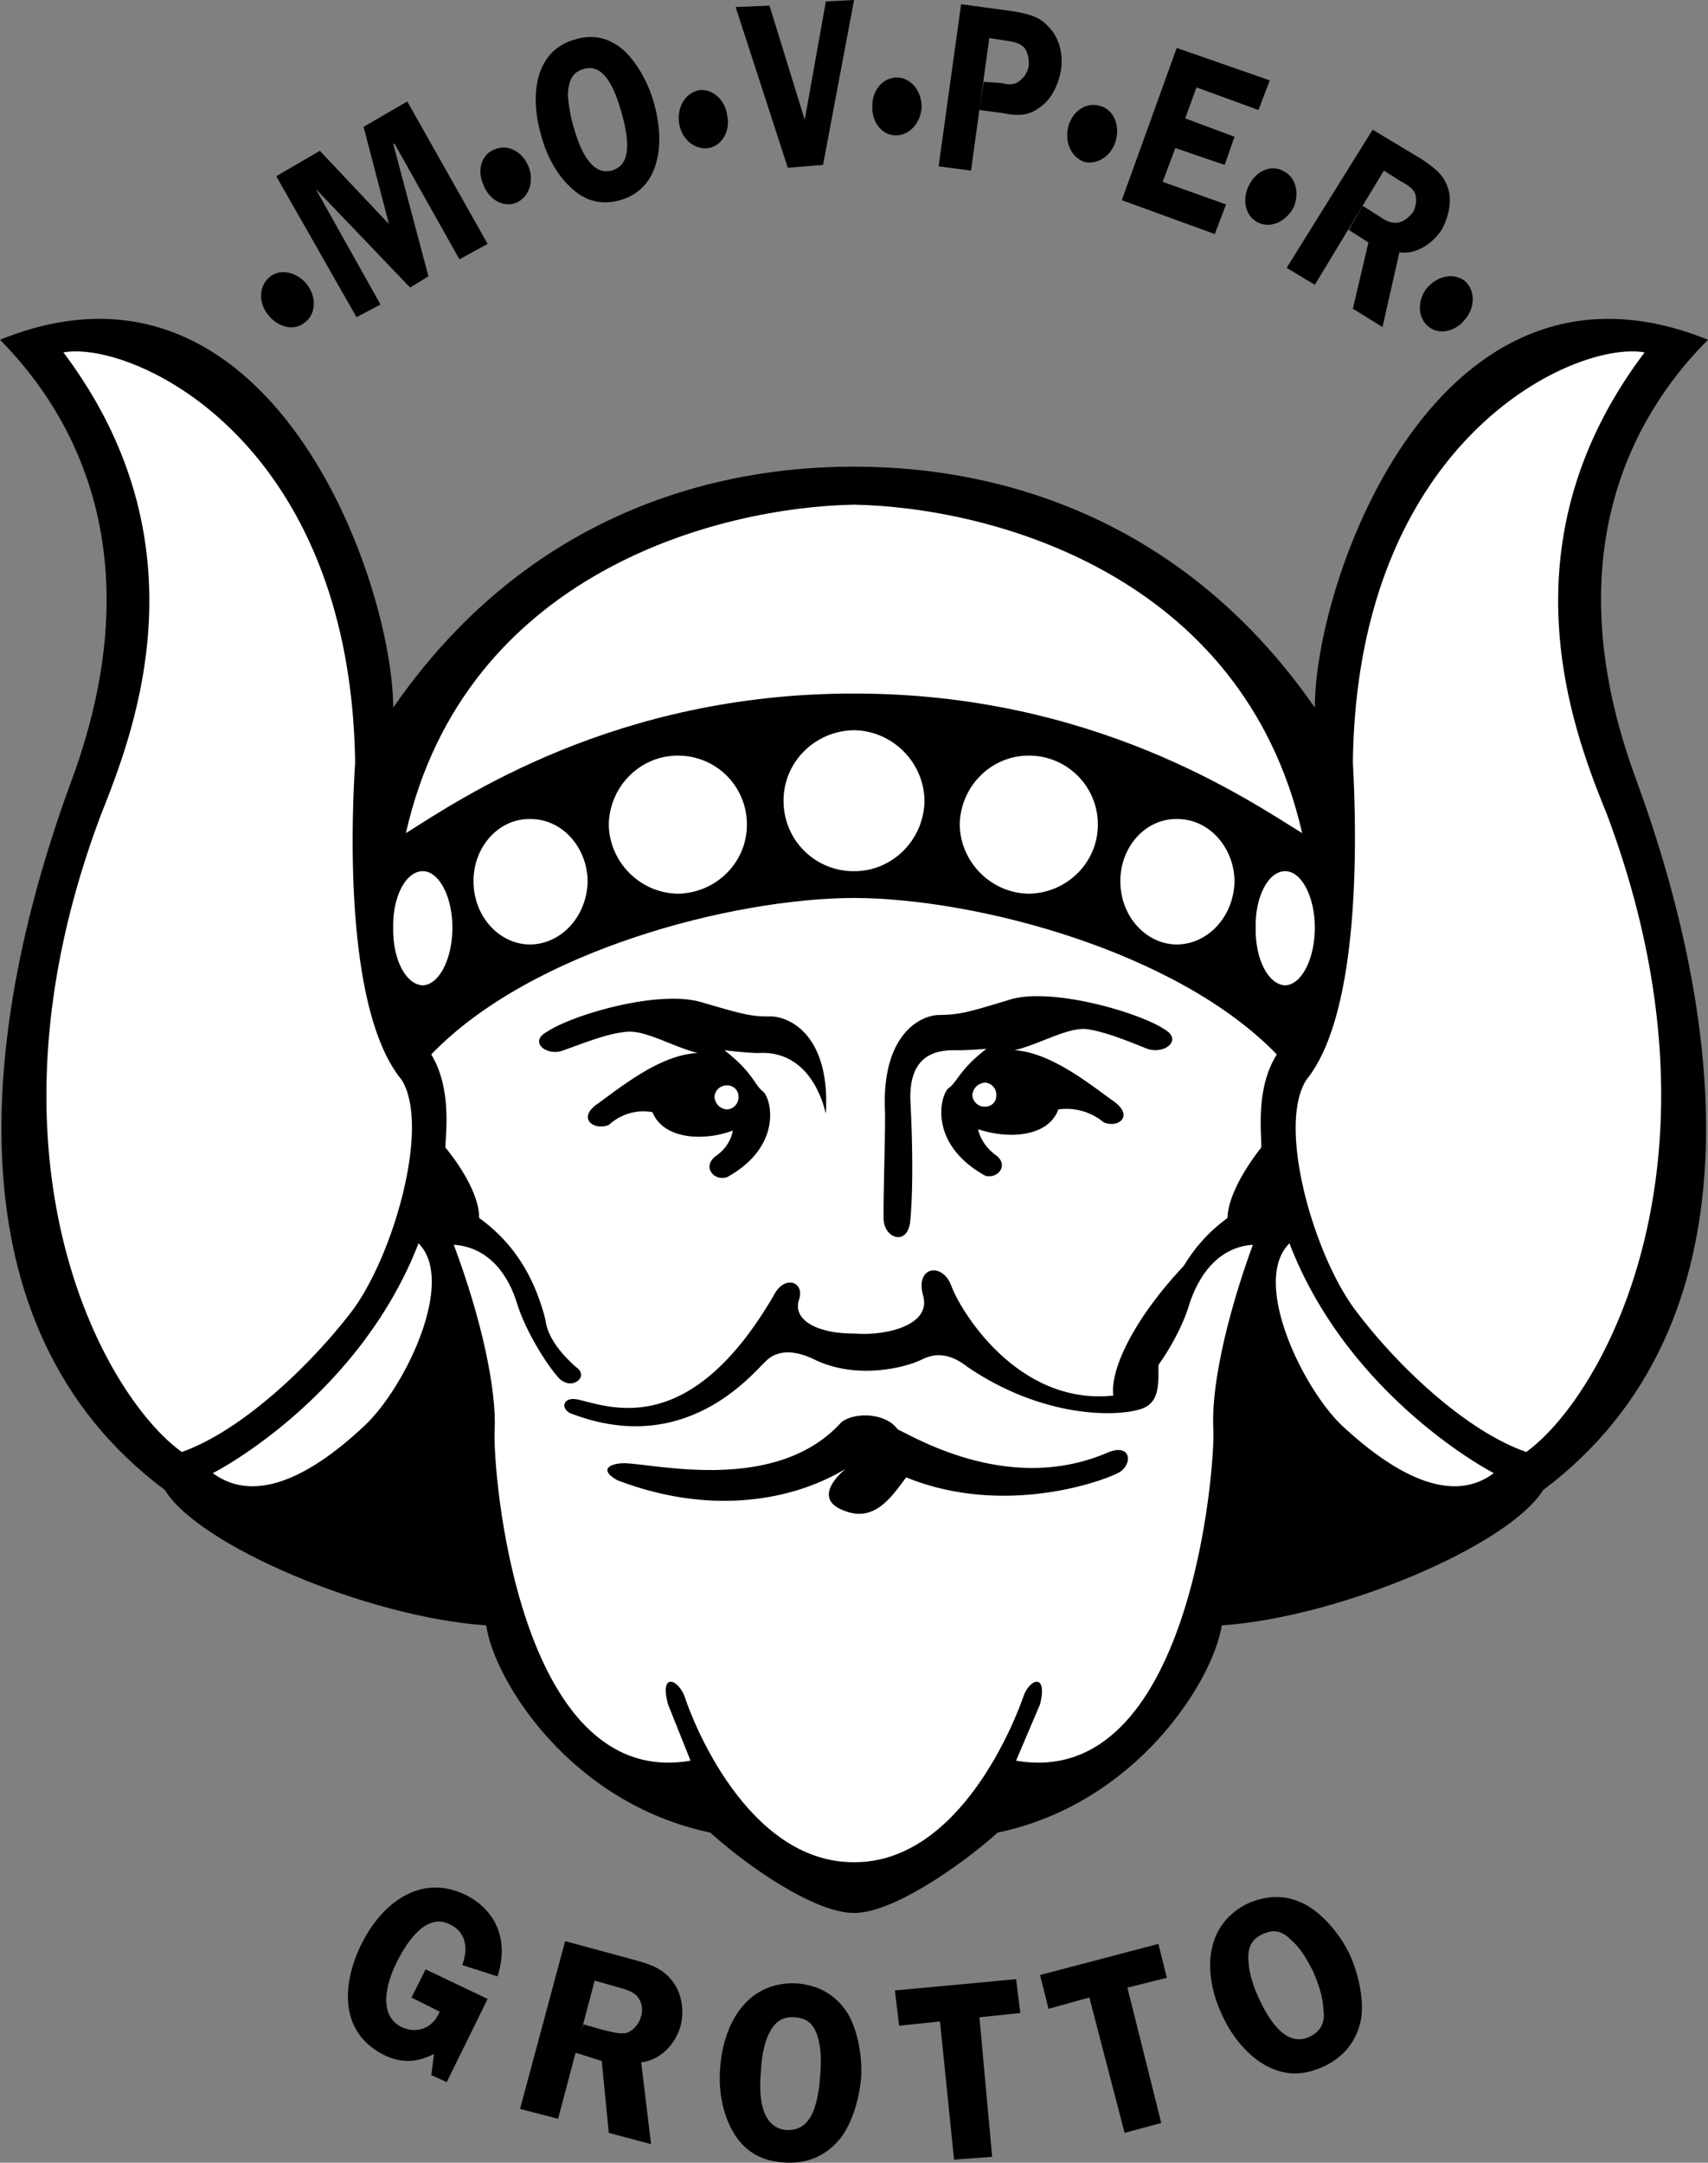 <svg xmlns="http://www.w3.org/2000/svg" width="121.199" height="153.418"><rect width="100%" height="100%" fill="#808080" stroke="none"/><path d="M60.602 135.7c2.675.027 7.472-3.274 10.199-5.7 9.875-2.074 15.273-10.773 15.898-14.7 8.375-.573 20.375-5.675 22.801-9.6 15.578-11.677 12.875-33.274 6.602-50.4-6.325-17.073.875-26.976 5.097-31.198-19.222-7.778-27.922 17.125-27.898 26.097-11.426-16.472-27.625-17.074-32.7-17.097-5.124.023-21.324.625-32.699 17.097C27.875 41.227 19.176 16.324 0 24.102 4.176 28.324 11.375 38.227 5.102 55.3c-6.329 17.125-9.028 38.722 6.597 50.398 2.375 3.926 14.375 9.028 22.801 9.602.574 3.926 5.977 12.625 15.902 14.699 2.672 2.426 7.473 5.727 10.2 5.7"/><path d="M21.602 22.898c-.735.594-1.895.344-2.602-.597-.695-.887-.629-2.082.2-2.7.722-.558 1.902-.308 2.6.598.688.918.61 2.121-.198 2.7m8.8-3.297-1.3.796-6.7-7L27 21.602l-1.7.898-5.698-10 3.097-1.8 4.903 5.198L25.8 9l3.101-1.8 5.7 10.1-2 1.098L28 10.2h-.098l2.5 9.403m6.2-5.205c-.856.332-1.91-.21-2.301-1.296-.485-1.047-.11-2.184.8-2.5.895-.414 1.965.136 2.399 1.199.43 1.058.043 2.199-.898 2.597m4.8-9.5c.688-.199 1.184.028 1.7.704.453.656.793 1.59 1 2.398.222.73.414 1.672.398 2.398-.027.907-.316 1.461-1.098 1.704-1.527.406-2.328-1.758-2.703-3.102-.215-.742-.402-1.719-.398-2.398.062-.926.347-1.497 1.101-1.704l-.601-2.097c-2.785.761-3.258 3.86-2.399 6.8.364 1.395 1.07 2.747 2.098 3.7 1.07 1.023 2.246 1.25 3.5.898 1.305-.37 2.242-1.297 2.602-2.8.324-1.184.18-2.801-.2-4.098-.355-1.309-1.14-2.781-2.101-3.7-1.117-.972-2.242-1.18-3.5-.8l.601 2.097M50.3 10.5c-.991.16-1.905-.598-2.1-1.7-.2-1.167.41-2.198 1.402-2.402.93-.12 1.855.645 2 1.801.238 1.106-.383 2.137-1.301 2.301m8.101 1.2-2.5.198L52.2.5l2.403-.102 2.5 8.102 1.5-8.398 2-.102-2.2 11.7M63.5 9.602c-.926-.028-1.668-.954-1.598-2.102-.004-1.152.801-2.04 1.797-2 .95.027 1.703.965 1.703 2.102-.074 1.152-.89 2.039-1.902 2M70.2 2.7l1.3.198c.395.07.86.133 1.2.5.241.329.331.813.3 1.301-.082.328-.23.68-.5.903-.45.476-.902.414-1.398.296L69.8 5.801l-.301 2L71 8c.988.187 1.879.328 2.8-.398.848-.586 1.325-1.641 1.5-2.704.138-1.199-.163-2.242-.898-3-.707-.8-1.57-.918-2.5-1.097L68.2.3l-1.597 11.5 2.3.3L70.2 2.7m6.8 8.8c-.93-.273-1.469-1.336-1.2-2.5.27-1.074 1.243-1.773 2.2-1.5.934.188 1.48 1.262 1.2 2.398-.266 1.09-1.247 1.79-2.2 1.602m7.902-5.3-.8 2.198 3.5 1.301-.7 2-3.5-1.199-.902 2.398L87 14.5l-.8 2.102-6.598-2.403L83.5 3.4l6.602 2.3-.801 2.102L84.902 6.2m4.398 9.6c-.886-.41-1.202-1.554-.698-2.6.468-1.044 1.558-1.54 2.398-1.098.922.386 1.242 1.546.8 2.597-.53 1.024-1.632 1.516-2.5 1.102m8.9-3.699 1.1.699c.317.18.91.465 1.102.898.145.383.086.918-.101 1.301-.313.434-.766.785-1.2.8-.523.048-.937-.265-1.3-.5l-1.102-.698-1 1.699 1.403.898L96 21.9l2.102 1.3 1.199-5.3c1.097.171 2.277-.524 3-1.598.55-1.004.761-2.196.398-3.102-.34-.922-1.086-1.398-1.797-1.898l-3.5-2.102-6.101 9.8 2 1.2 4.898-8.098m3.203 11.098c-.793-.606-.859-1.794-.203-2.7.742-.926 1.914-1.176 2.703-.602.754.618.82 1.817.098 2.704-.676.93-1.855 1.171-2.598.597M29.2 141.7l1-2 4.402 2.1-2.903 5.9-1.097-.5.199-1.5c-1.238.636-2.313.655-3.5.1-3.14-1.53-3.11-4.855-1.7-7.8 1.454-2.988 4.208-5.113 7.399-3.602 2.277 1.125 3.113 3.329 2.3 5.801l-2.5-.8c.427-1.126.313-2.34-.898-2.899-1.714-.855-3.129 1.402-3.8 2.8-.692 1.423-1.29 3.65.398 4.5 1.113.5 2.234.063 2.7-1.1l-2-1m13-1.2 1.402.398c.46.145 1.238.278 1.597.704.32.336.45.91.301 1.398-.113.504-.496.996-1 1.2-.559.128-1.137-.083-1.7-.2l-1.398-.398-.601 2 1.898.597.5 5.102 3 .8-.699-5.8c1.32-.16 2.398-1.215 2.8-2.602.274-1.133.071-2.433-.698-3.3-.7-.848-1.72-1.141-2.7-1.399l-4.8-1.3-3.2 11.902 2.7.699 2.597-9.801m14.203 2.602c.848.054 1.317.468 1.598 1.296.281.872.285 1.938.2 2.801-.04.844-.2 1.86-.5 2.602-.403.887-.95 1.332-1.9 1.3-1.913-.18-1.956-2.656-1.8-4.203.016-.765.195-1.82.5-2.5.41-.91.96-1.375 1.902-1.296l.2-2.403c-3.493-.21-5.27 2.727-5.5 6-.122 1.535.136 3.164.898 4.5.816 1.434 2.055 2.102 3.602 2.2 1.625.136 3.058-.446 4.097-1.797.801-1.094 1.285-2.774 1.403-4.204.093-1.46-.204-3.234-.903-4.5-.886-1.414-2.074-2.043-3.597-2.199l-.2 2.403m16-.302-2.902.302.902 9.898-2.703.2-1-9.802-2.898.301-.301-2.5 8.602-.8.3 2.402M82.8 140.3l-2.8.7 2.402 9.602-2.601.699-2.5-9.602-2.899.801-.601-2.398 8.398-2.204.602 2.403m6.801-3.101c.785-.36 1.39-.223 2 .402.703.597 1.222 1.527 1.597 2.296.332.786.684 1.754.703 2.602.145.914-.117 1.57-1 2-1.73.766-2.957-1.387-3.601-2.8-.32-.696-.672-1.704-.7-2.5-.105-.942.149-1.614 1-2l-1-2.2c-3.132 1.492-3.277 4.922-1.902 7.898.633 1.41 1.64 2.711 2.903 3.5 1.453.88 2.859.872 4.3.204 1.453-.657 2.43-1.856 2.7-3.5.168-1.383-.215-3.086-.801-4.403-.617-1.32-1.735-2.73-3-3.5-1.414-.816-2.758-.797-4.2-.199l1 2.2"/><path fill="#fff" d="M4.5 25c4.777-.875 20.375 6.023 20.7 29.102-.325 5.125-.626 17.722 3.3 22.5 2.074 3.324-.625 12.625-3.598 16.5-3.027 3.921-7.828 8.421-12 9.898C7.477 99.125-2.125 82.324 7.2 57.7c2.374-5.974 7.476-19.178-2.7-32.7m10.602 79.5c2.273-1.176 10.824-6.574 14.597-16.3 2.676 2.675-.922 10.175-3.797 12.902-2.828 2.671-7.328 5.972-10.8 3.398m45.5-42.7c2.726.009 4.96-2.222 5-5-.04-2.73-2.274-4.96-5-5-2.778.04-5.012 2.27-5 5a4.967 4.967 0 0 0 5 5m-12.5 1.598c2.718-.043 4.902-2.226 4.898-4.898a4.876 4.876 0 0 0-4.898-4.898c-2.672-.004-4.856 2.18-4.903 4.898.047 2.672 2.23 4.855 4.903 4.898M37.602 67c2.25-.02 4.054-2.016 4.097-4.5-.043-2.438-1.847-4.43-4.097-4.398-2.204-.032-4.008 1.96-4 4.398-.008 2.484 1.796 4.48 4 4.5"/><path fill="#fff" d="M30 69.898c1.148-.043 2.098-1.847 2.102-4.097-.004-2.203-.954-4.004-2.102-4-1.195-.004-2.145 1.797-2.098 4-.047 2.25.903 4.054 2.098 4.097M116.7 25c-4.825-.875-20.423 6.023-20.7 29.102.277 5.125.574 17.722-3.3 22.5-2.126 3.324.577 12.625 3.6 16.5 2.977 3.921 7.774 8.421 12 9.898 5.376-3.875 14.977-20.676 5.7-45.3-2.426-5.973-7.523-19.177 2.7-32.7M106 104.5c-2.223-1.176-10.773-6.574-14.5-16.3-2.723 2.675.875 10.175 3.7 12.902 2.874 2.671 7.374 5.972 10.8 3.398M73 63.398c-2.668-.043-4.852-2.226-4.898-4.898.046-2.719 2.23-4.902 4.898-4.898a4.877 4.877 0 0 1 4.902 4.898c.004 2.672-2.18 4.855-4.902 4.898M83.5 67c-2.2-.02-4.004-2.016-4-4.5-.004-2.438 1.8-4.43 4-4.398 2.25-.032 4.059 1.96 4.102 4.398-.043 2.484-1.852 4.48-4.102 4.5"/><path fill="#fff" d="M91.2 69.898c-1.196-.043-2.145-1.847-2.098-4.097-.047-2.203.902-4.004 2.097-4 1.149-.004 2.098 1.797 2.102 4-.004 2.25-.953 4.054-2.102 4.097M60.602 49.2c16.925-.024 27.875 7.476 31.8 9.902-4.226-18.477-22.226-23.125-31.8-23.301-9.625.176-27.625 4.824-31.801 23.3 3.875-2.425 14.824-9.925 31.8-9.902m.001 82.903c7.625.023 11.523-10.329 12-11.704.425-1.324 1.773-1.773 1.199.5l-1.7 4c12.325 2.125 14.126-20.671 14-23.5-.175-2.875.876-7.824 2.801-13.097-2.527.176-3.875 2.273-4.5 4.199-.578 1.977-2.078 4.375-3 5.3-.875.876-2.078-.175-1.203-.8 1.227-1.023 2.125-2.227 2.301-3.398.574-2.426 1.777-5.125 4.602-7.204.023-1.375 1.074-3.324 2.398-5 .027-1.023-.426-4.171 1.102-6.597-7.075-7.324-21.325-11.074-30-11.102-8.727.028-22.977 3.778-30 11.102 1.472 2.426 1.023 5.574 1 6.597 1.375 1.676 2.425 3.625 2.398 5 2.875 2.079 4.074 4.778 4.7 7.204.124 1.171 1.027 2.375 2.202 3.398.922.625-.277 1.676-1.203.8-.875-.925-2.375-3.323-3-5.3-.574-1.926-1.922-4.023-4.5-4.2 1.977 5.274 3.028 10.223 2.903 13.098-.176 2.829 1.625 25.625 13.898 23.5l-1.598-4c-.625-2.273.723-1.824 1.2-.5.425 1.375 4.324 11.727 12 11.704"/><path d="M41.102 99.3c2.375.575 7.925 2.677 13.8-7.402.723-1.472 2.223-1.023 1.797.301-.472 1.375 1.176 2.426 4 2.403 2.125.171 5.426-.579 4.801-2.704-.574-2.074 1.375-2.375 2-.699.574 1.625 4.625 8.528 11.5 7.801-.273-2.125 1.977-6.477 6.602-10.8 1.222-1.223 1.824-.024.8.902-1.078.875-4.226 5.222-4.203 7-.023 1.824.278 3.472-1.398 3.898-1.625.477-6.727.625-12.102-3-.922-.727-1.972-1.176-3.199-.602-1.176.625-4.773 1.528-7.8 0-.876-.421-2.376-.875-3.4.204-1.073 1.023-5.726 6.722-13.698 3.699-.875-.278-.727-1.324.5-1"/><path d="M44.402 103.8c2.524.126 10.774 2.075 15.297-2.902.875-.722 3.125-.722 4 .5 1.528.727 8.125 4.625 15 1.602 1.528-.574 1.676.773.801 1.398-.926.579-8.125 3.278-15.2.403-1.023 1.375-2.226 3.176-4.3 2.398-2.125-.722-.926-2.222 0-3-3.773 2.278-9.625 3.324-16.2.801-1.374-.773-.476-1.227.602-1.2M38.8 73.2c1.825-1.223 7.977-3.024 11-2.098 2.977.875 3.575 1.023 4.9 1 1.374.023 4.226 1.375 3.902 6.898-.575-2.375-2.075-4.477-4.801-4.3-1.024-.024-2.399-.2-2.399-.2 1.973 1.523 2.125 2.426 2.7 2.898.625.426 1.523 3.875-2.5 6.102-.926.324-1.825-.727-.801-1.5C51.875 81.273 52 80.2 52 80.2c-2.074.777-4.926.624-5.7-1.302-.874-.171-2.073-.023-3.1.903-1.075.426-2.274-.477-.798-1.5 1.524-1.074 4.375-3.477 7.098-3.602-1.824-.472-3.773-1.676-5.098-1.5-1.375.125-3.175.875-4.402 1.301-1.176.477-2.523-.574-1.2-1.3m24 5.698c-.273-5.574 2.575-6.921 3.9-6.898 1.374-.023 1.976-.176 5-1.102 2.976-.875 9.124.926 10.902 2.102 1.375.773.023 1.824-1.2 1.398-1.175-.472-2.976-1.222-4.3-1.398-1.375-.125-3.325 1.074-5.102 1.5 2.676.176 5.527 2.574 7 3.602 1.527 1.074.324 1.972-.7 1.5a4.135 4.135 0 0 0-3.198-.903c-.727 1.977-3.575 2.125-5.7 1.403 0 0 .172 1.023 1.2 1.796 1.074.727.175 1.778-.7 1.5-4.078-2.273-3.175-5.722-2.601-6.199.625-.426.773-1.324 2.699-2.8 0 0-1.324.124-2.398.101-1.176.023-3.125.324-3 3.602.175 3.324.175 6.472 0 8.398-.125 1.977-1.926 1.375-1.903-.102-.023-1.523.125-6.023.102-7.5"/><path fill="#fff" d="M51.602 78.7a.861.861 0 0 0 .8-.9.774.774 0 0 0-.8-.8.857.857 0 0 0-.903.8.942.942 0 0 0 .903.9m18.3-.2a.857.857 0 0 1-.902-.8.942.942 0 0 1 .902-.9c.442.028.82.407.797.9a.768.768 0 0 1-.797.8"/></svg>
